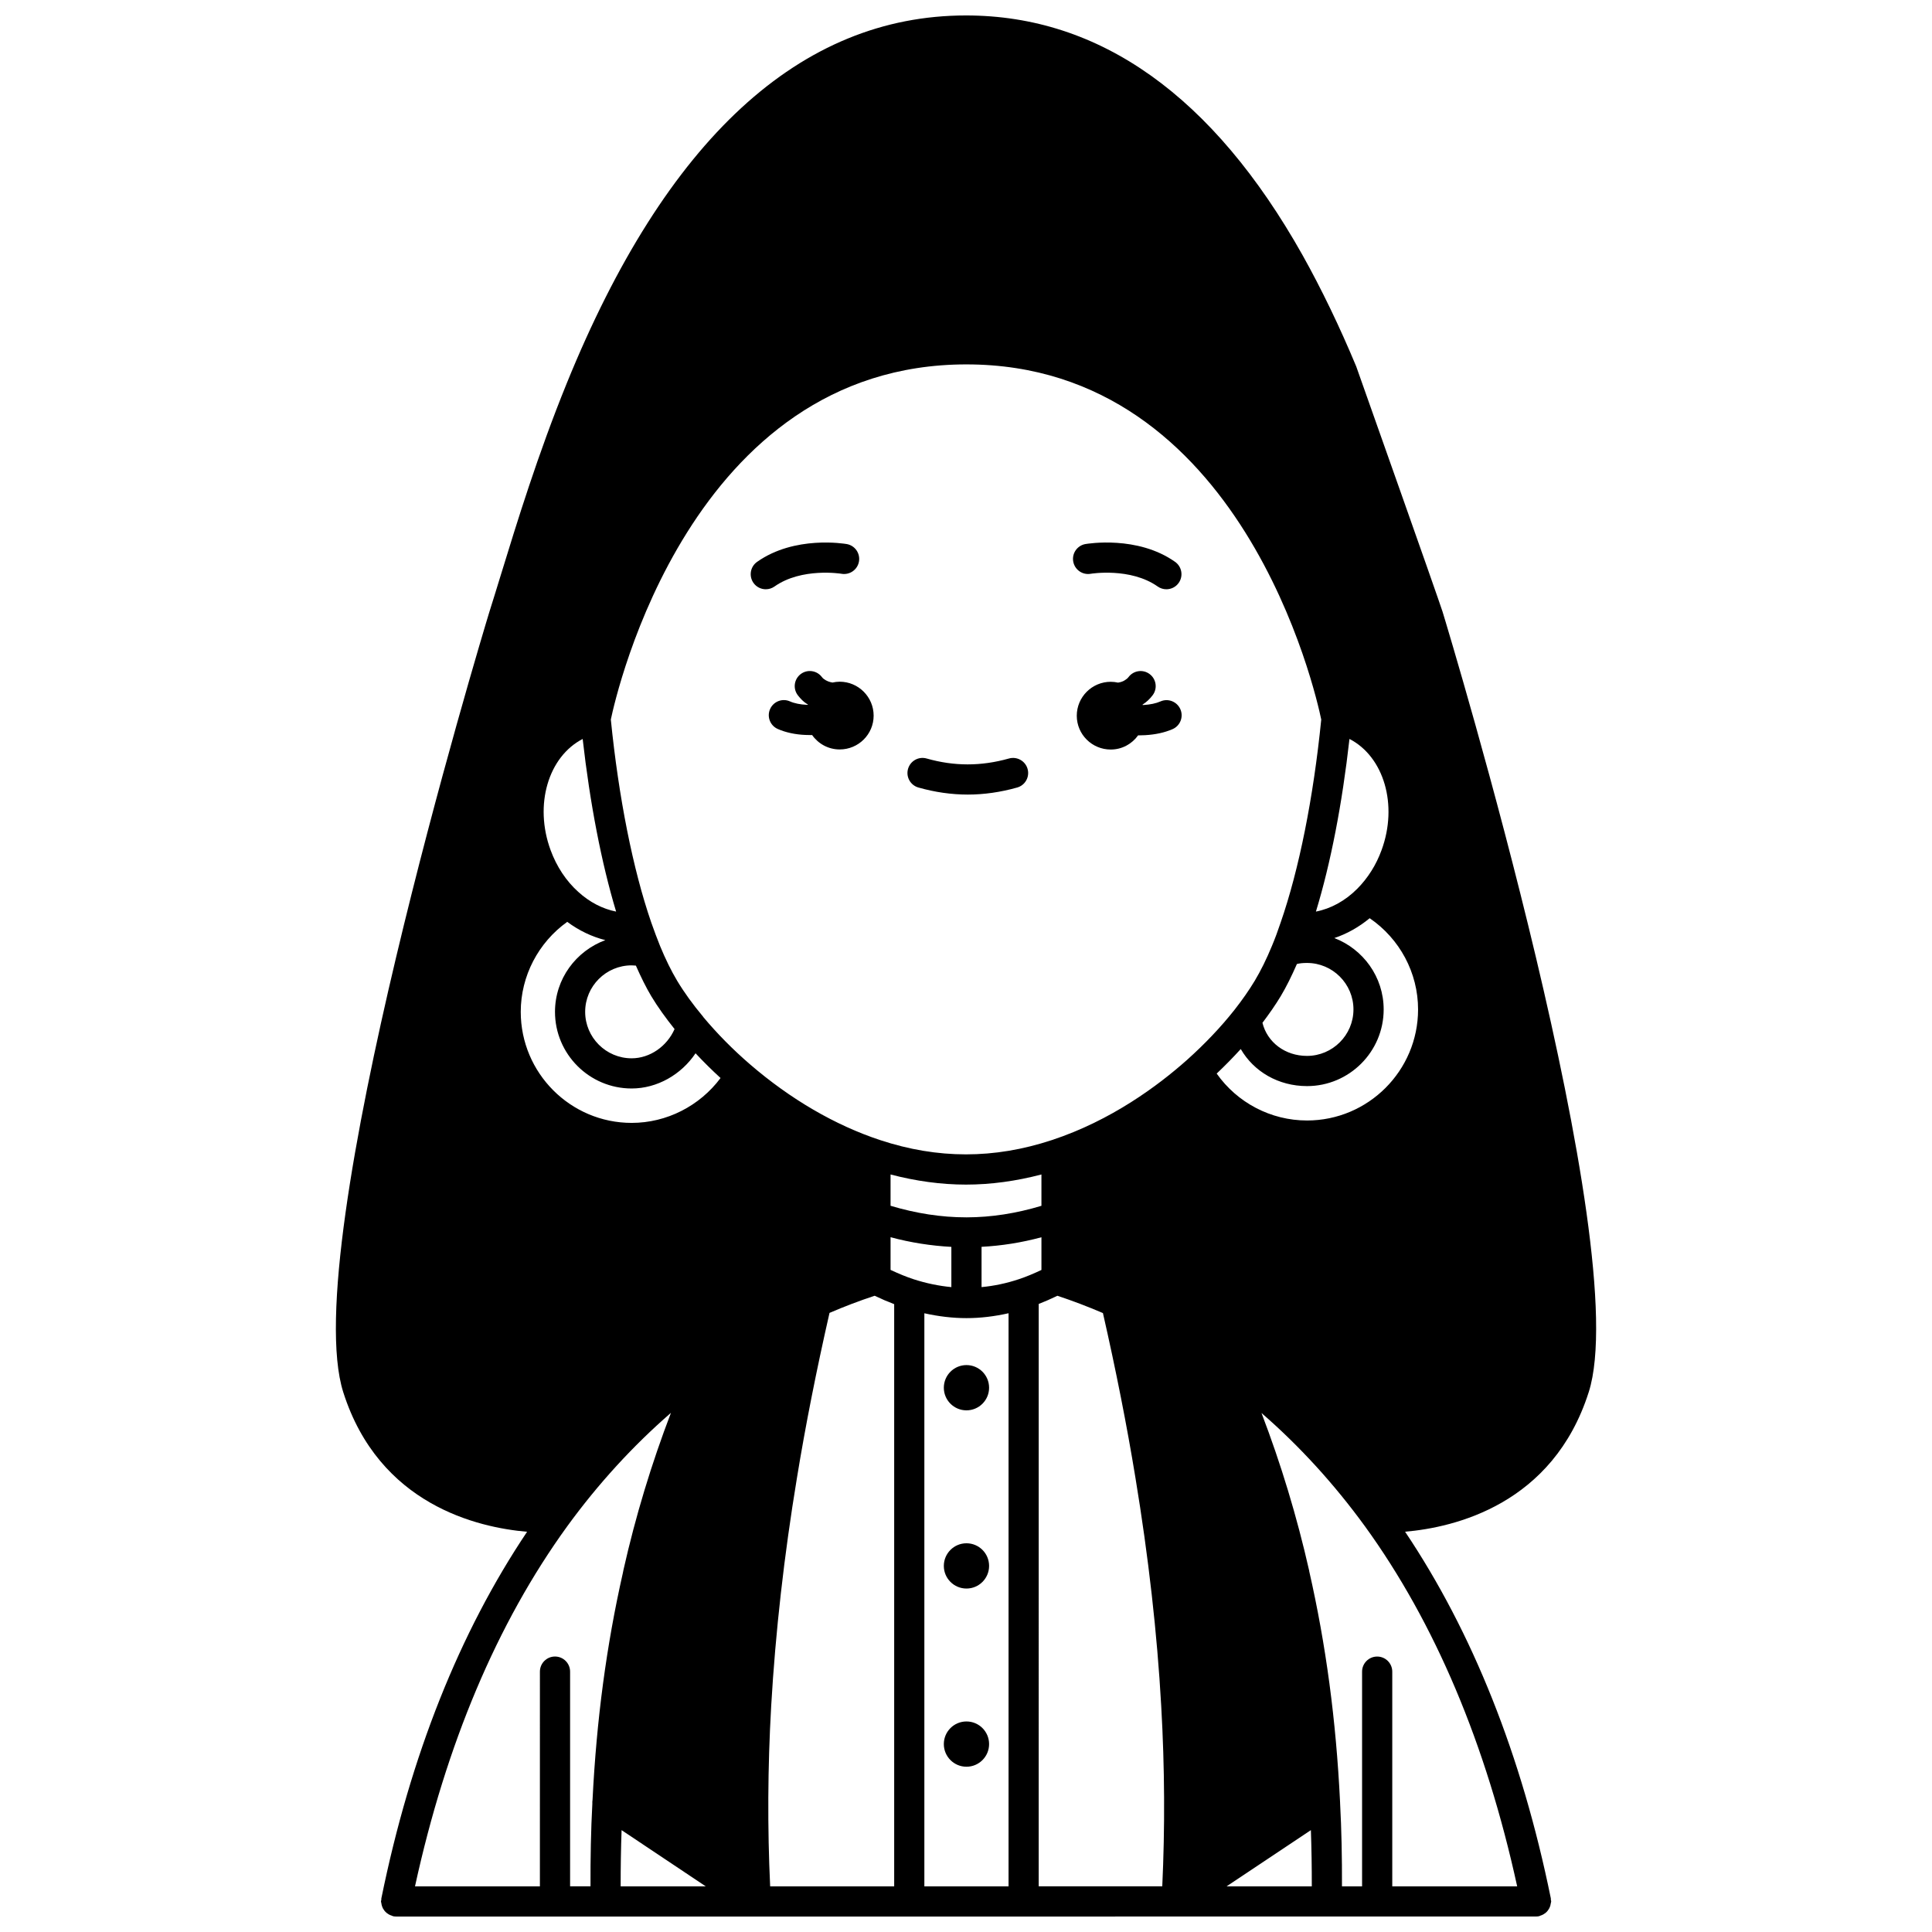 <?xml version="1.0" encoding="UTF-8"?>
<!-- Uploaded to: ICON Repo, www.iconrepo.com, Generator: ICON Repo Mixer Tools -->
<svg width="800px" height="800px" version="1.1" viewBox="144 144 512 512" xmlns="http://www.w3.org/2000/svg">
 <defs>
  <clipPath id="a">
   <path d="m233 148.09h334v503.81h-334z"/>
  </clipPath>
 </defs>
 <path d="m406.12 511.76c0 3.312-2.684 5.996-5.996 5.996s-6-2.684-6-5.996 2.688-6 6-6 5.996 2.688 5.996 6"/>
 <path d="m406.12 558.98c0 3.312-2.684 6-5.996 6s-6-2.688-6-6 2.688-5.996 6-5.996 5.996 2.684 5.996 5.996"/>
 <path d="m406.12 606.2c0 3.312-2.684 6-5.996 6s-6-2.688-6-6 2.688-5.996 6-5.996 5.996 2.684 5.996 5.996"/>
 <path d="m364.61 324.88c-0.727-0.117-1.527-0.371-2.281-0.941-0.172-0.113-0.344-0.281-0.52-0.512-1.324-1.762-3.824-2.125-5.598-0.801-1.766 1.324-2.125 3.832-0.801 5.594 0.746 1 1.625 1.82 2.336 2.262 0.117 0.09 0.238 0.133 0.355 0.215-0.008 0.027-0.016 0.055-0.023 0.078-0.098-0.004-0.18 0.008-0.277 0.004-1.707-0.066-3.285-0.387-4.449-0.902-2.019-0.902-4.383 0.016-5.273 2.035-0.895 2.019 0.016 4.383 2.035 5.273 2.094 0.926 4.648 1.477 7.332 1.582 0.48 0.023 0.969 0.035 1.453 0.035 0.109 0 0.211-0.016 0.316-0.016 1.621 2.309 4.285 3.824 7.312 3.824 4.957 0 8.996-4 8.996-8.957s-4.039-8.996-8.996-8.996c-0.656 0.008-1.297 0.086-1.918 0.223z"/>
 <path d="m451.55 329.88c-1.227 0.535-2.719 0.848-4.562 0.957-0.059 0.004-0.117-0.004-0.176 0-0.012-0.035-0.02-0.07-0.031-0.109 0.031-0.023 0.062-0.031 0.094-0.055 0.984-0.633 1.855-1.457 2.598-2.445 1.324-1.766 0.961-4.273-0.812-5.594-1.77-1.332-4.277-0.961-5.598 0.809-0.168 0.23-0.34 0.398-0.777 0.691-0.605 0.461-1.32 0.668-2 0.766-0.625-0.137-1.273-0.219-1.934-0.219-4.957 0-8.996 4.039-8.996 8.996s4.039 8.957 8.996 8.957c3.008 0 5.641-1.496 7.266-3.766 0.062 0 0.129 0.012 0.195 0.012 0.551 0 1.105-0.016 1.656-0.051 2.797-0.164 5.176-0.691 7.277-1.602 2.023-0.883 2.949-3.238 2.07-5.262-0.891-2.039-3.246-2.969-5.266-2.086z"/>
 <path d="m433.03 296.06c0.105-0.023 10.551-1.727 17.766 3.367 0.699 0.496 1.508 0.734 2.305 0.734 1.254 0 2.492-0.586 3.269-1.691 1.273-1.805 0.844-4.297-0.961-5.574-9.969-7.043-23.199-4.801-23.754-4.719-2.168 0.383-3.617 2.445-3.242 4.617s2.441 3.644 4.617 3.266z"/>
 <path d="m346.95 300.16c0.797 0 1.602-0.238 2.305-0.734 7.203-5.086 17.656-3.387 17.762-3.367 2.172 0.371 4.238-1.078 4.617-3.25 0.383-2.176-1.07-4.25-3.246-4.629-0.559-0.09-13.789-2.32-23.75 4.719-1.805 1.273-2.231 3.766-0.961 5.574 0.781 1.102 2.016 1.688 3.273 1.688z"/>
 <path d="m387.39 352.7c4.359 1.242 8.762 1.871 13.09 1.871 4.277 0 8.68-0.629 13.078-1.867 2.129-0.602 3.363-2.809 2.762-4.934-0.598-2.121-2.816-3.356-4.93-2.762-7.43 2.094-14.559 2.074-21.812 0.004-2.121-0.613-4.336 0.625-4.941 2.75-0.605 2.121 0.629 4.336 2.754 4.938z"/>
 <g clip-path="url(#a)">
  <path d="m565.03 512.93c12.234-38.414-36.602-199.81-38.738-206.82-1.148-3.394-2.441-7.238-22.875-64.988-4.398-10.559-9.188-20.492-14.242-29.531-23.684-42.133-53.688-63.496-89.172-63.496-43.938 0-79.543 32.816-105.83 97.535-7.648 18.812-13.129 36.672-17.535 51.02-1.066 3.469-2.051 6.684-2.984 9.621-2.078 6.852-50.914 168.29-38.68 206.7 9.492 29.805 35.609 35.844 48.711 36.965-17.879 26.641-30.898 59.238-38.625 97.172-0.023 0.113 0.012 0.215 0 0.324-0.023 0.16-0.094 0.305-0.094 0.473 0 0.164 0.074 0.309 0.098 0.469 0.027 0.219 0.066 0.43 0.129 0.637 0.09 0.297 0.191 0.562 0.34 0.824 0.105 0.184 0.215 0.352 0.348 0.516 0.184 0.23 0.379 0.438 0.613 0.621 0.172 0.141 0.348 0.258 0.543 0.367 0.258 0.145 0.516 0.25 0.805 0.34 0.125 0.035 0.215 0.121 0.344 0.145 0.258 0.051 0.512 0.074 0.766 0.074 0.008 0 0.012 0.004 0.02 0.004h55.566l191.05-0.004h55.484c0.008 0 0.012-0.004 0.02-0.004 0.25-0.004 0.508-0.027 0.77-0.078 0.129-0.023 0.223-0.109 0.348-0.148 0.285-0.082 0.539-0.191 0.797-0.336 0.199-0.113 0.379-0.23 0.555-0.371 0.227-0.184 0.418-0.383 0.602-0.613 0.137-0.172 0.25-0.34 0.355-0.531 0.145-0.258 0.246-0.52 0.336-0.809 0.062-0.215 0.105-0.43 0.133-0.656 0.02-0.156 0.094-0.297 0.094-0.457 0-0.164-0.07-0.305-0.094-0.465-0.012-0.113 0.023-0.219 0-0.336-7.723-37.93-20.75-70.523-38.625-97.172 13.094-1.129 39.184-7.219 48.664-36.988zm-54.91-143.62c-1.422 3.902-3.582 7.332-6.402 10.191-3.231 3.254-7.062 5.32-10.984 6.078 3.922-12.855 6.949-28.48 8.887-45.75 9.082 4.66 12.938 17.426 8.5 29.48zm-110-128.74c73.086 0 92.637 87.387 94.023 94.117-2.074 20.699-5.887 39.785-10.773 53.84-0.727 2.18-1.492 4.246-2.305 6.176-1.434 3.481-2.961 6.57-4.531 9.188-1.488 2.477-3.305 5.082-5.387 7.738-3.566 4.516-7.793 8.973-12.559 13.246-7.695 6.852-20.164 16.105-35.859 21.266-15.281 5.039-30.195 5.043-45.48-0.004-11.875-3.91-23.789-10.848-34.469-20.062-4.543-3.914-8.715-8.141-12.406-12.555-0.023-0.031-0.027-0.07-0.055-0.102-2.699-3.219-5.012-6.418-6.875-9.523-1.531-2.559-3.059-5.66-4.516-9.188-0.781-1.945-1.559-4.016-2.332-6.215-4.856-14.07-8.648-33.156-10.719-53.809 1.422-6.762 21.07-94.113 94.242-94.113zm102.56 170.94c0 6.789-5.527 12.316-12.316 12.316-5.809 0-10.531-3.621-11.801-8.77 1.812-2.398 3.465-4.769 4.836-7.047 1.5-2.5 2.93-5.414 4.293-8.539 0.773-0.191 1.559-0.277 2.676-0.277 6.785 0 12.312 5.527 12.312 12.316zm-154.31 184.64c1.133-19.609 3.43-39.957 6.828-60.484 2.258-13.852 5.176-28.562 8.633-43.734 3.894-1.676 7.844-3.184 11.961-4.543 1.793 0.859 3.516 1.598 5.176 2.227v154.29h-32.867c-0.727-15.391-0.66-31.418 0.27-47.75zm51.77-129.54c-0.008 0-0.012-0.004-0.02-0.004-0.012 0-0.02 0.004-0.027 0.004-6.684 0.004-13.371-1.059-20.086-3.066v-8.297c6.707 1.758 13.41 2.684 19.992 2.684s13.285-0.926 19.992-2.684v8.305c-6.633 2-13.246 3.051-19.852 3.059zm19.852 5.277v8.664c-2.019 0.953-4.004 1.797-5.984 2.449-3.285 1.094-6.578 1.789-9.887 2.098v-10.676c5.285-0.277 10.59-1.109 15.871-2.535zm-23.871 2.547v10.664c-3.285-0.312-6.594-0.988-9.941-2.066-1.938-0.621-4.012-1.488-6.172-2.496v-8.66c5.359 1.434 10.75 2.273 16.113 2.559zm-7.156 17.598c3.746 0.832 7.484 1.285 11.156 1.285 3.711 0 7.445-0.457 11.156-1.293v151.88h-22.312zm30.305-2.473c1.633-0.633 3.281-1.352 4.945-2.168 4.055 1.34 8.094 2.883 12.074 4.586 3.43 15.055 6.34 29.75 8.621 43.691 3.457 20.934 5.758 41.277 6.828 60.473 0.934 16.332 0.996 32.359 0.277 47.754h-32.746zm-96.504-72.848c-2.012 4.578-6.531 7.75-11.375 7.75-6.789 0-12.316-5.527-12.316-12.316 0-6.789 5.523-12.316 12.316-12.316 0.25 0 0.672 0.027 1.125 0.066 1.328 3.008 2.688 5.781 4.082 8.109 1.719 2.867 3.836 5.785 6.168 8.707zm-24.352-76.879c1.926 17.039 4.992 32.918 8.863 45.746-3.539-0.695-7.023-2.473-10.047-5.238-3.188-2.863-5.715-6.68-7.316-11.043-4.426-12.035-0.59-24.773 8.5-29.465zm-16.41 72.312c0-9.504 4.684-18.391 12.324-23.844 3.117 2.324 6.559 3.953 10.094 4.844-7.762 2.859-13.344 10.266-13.344 19.004 0 11.199 9.113 20.312 20.312 20.312 6.773 0 13.156-3.691 16.938-9.328 2.102 2.254 4.309 4.434 6.625 6.555-5.516 7.391-14.262 11.891-23.562 11.891-16.203-0.004-29.387-13.203-29.387-29.434zm12.309 136.35c8.219-11.293 17.438-21.352 27.496-30.082-5.16 13.492-9.387 27.422-12.578 41.598-0.039 0.129-0.051 0.266-0.078 0.395-0.004 0.02-0.008 0.039-0.012 0.055-0.027 0.137-0.066 0.266-0.078 0.398-4.348 19.211-6.977 38.902-8.035 60.16-0.043 0.242-0.059 0.492-0.055 0.738 0 0.066 0.004 0.133 0.008 0.199-0.383 7.09-0.516 14.469-0.492 21.938h-5.406v-56.898c0-2.211-1.793-4-4-4s-4 1.789-4 4l-0.004 56.906h-33.098c8.215-37.633 21.734-69.754 40.332-95.406zm36.719 95.406h-22.551c-0.004-5.031 0.07-10.004 0.246-14.895zm138.03 0 22.336-14.898c0.172 4.894 0.25 9.867 0.242 14.898zm77.004 0h-33.102v-56.898c0-2.211-1.793-4-4-4-2.207 0-4 1.789-4 4v56.898h-5.328c0.027-7.512-0.113-14.941-0.5-22.09 0-0.02 0.012-0.039 0.012-0.062 0-0.039-0.02-0.07-0.02-0.113-0.004-0.047-0.004-0.102-0.004-0.148 0-0.004-0.004-0.012-0.004-0.016 0-0.012 0.008-0.023 0.004-0.039-1.059-21.582-3.731-41.551-8.168-61.043-0.008-0.031 0.004-0.062-0.004-0.102-3.242-14.34-7.488-28.344-12.645-41.828 10.016 8.699 19.211 18.746 27.418 30.023 18.598 25.668 32.121 57.793 40.34 95.418zm-55.695-202.96c-9.602 0-18.492-4.715-23.938-12.434 2.254-2.137 4.383-4.305 6.379-6.504 3.438 5.949 9.941 9.824 17.562 9.824 11.199 0 20.312-9.113 20.312-20.312 0-8.641-5.449-15.988-13.074-18.922 3.312-1.105 6.484-2.879 9.367-5.258 7.949 5.438 12.824 14.438 12.824 24.18-0.004 16.223-13.207 29.426-29.434 29.426z"/>
 </g>
</svg>